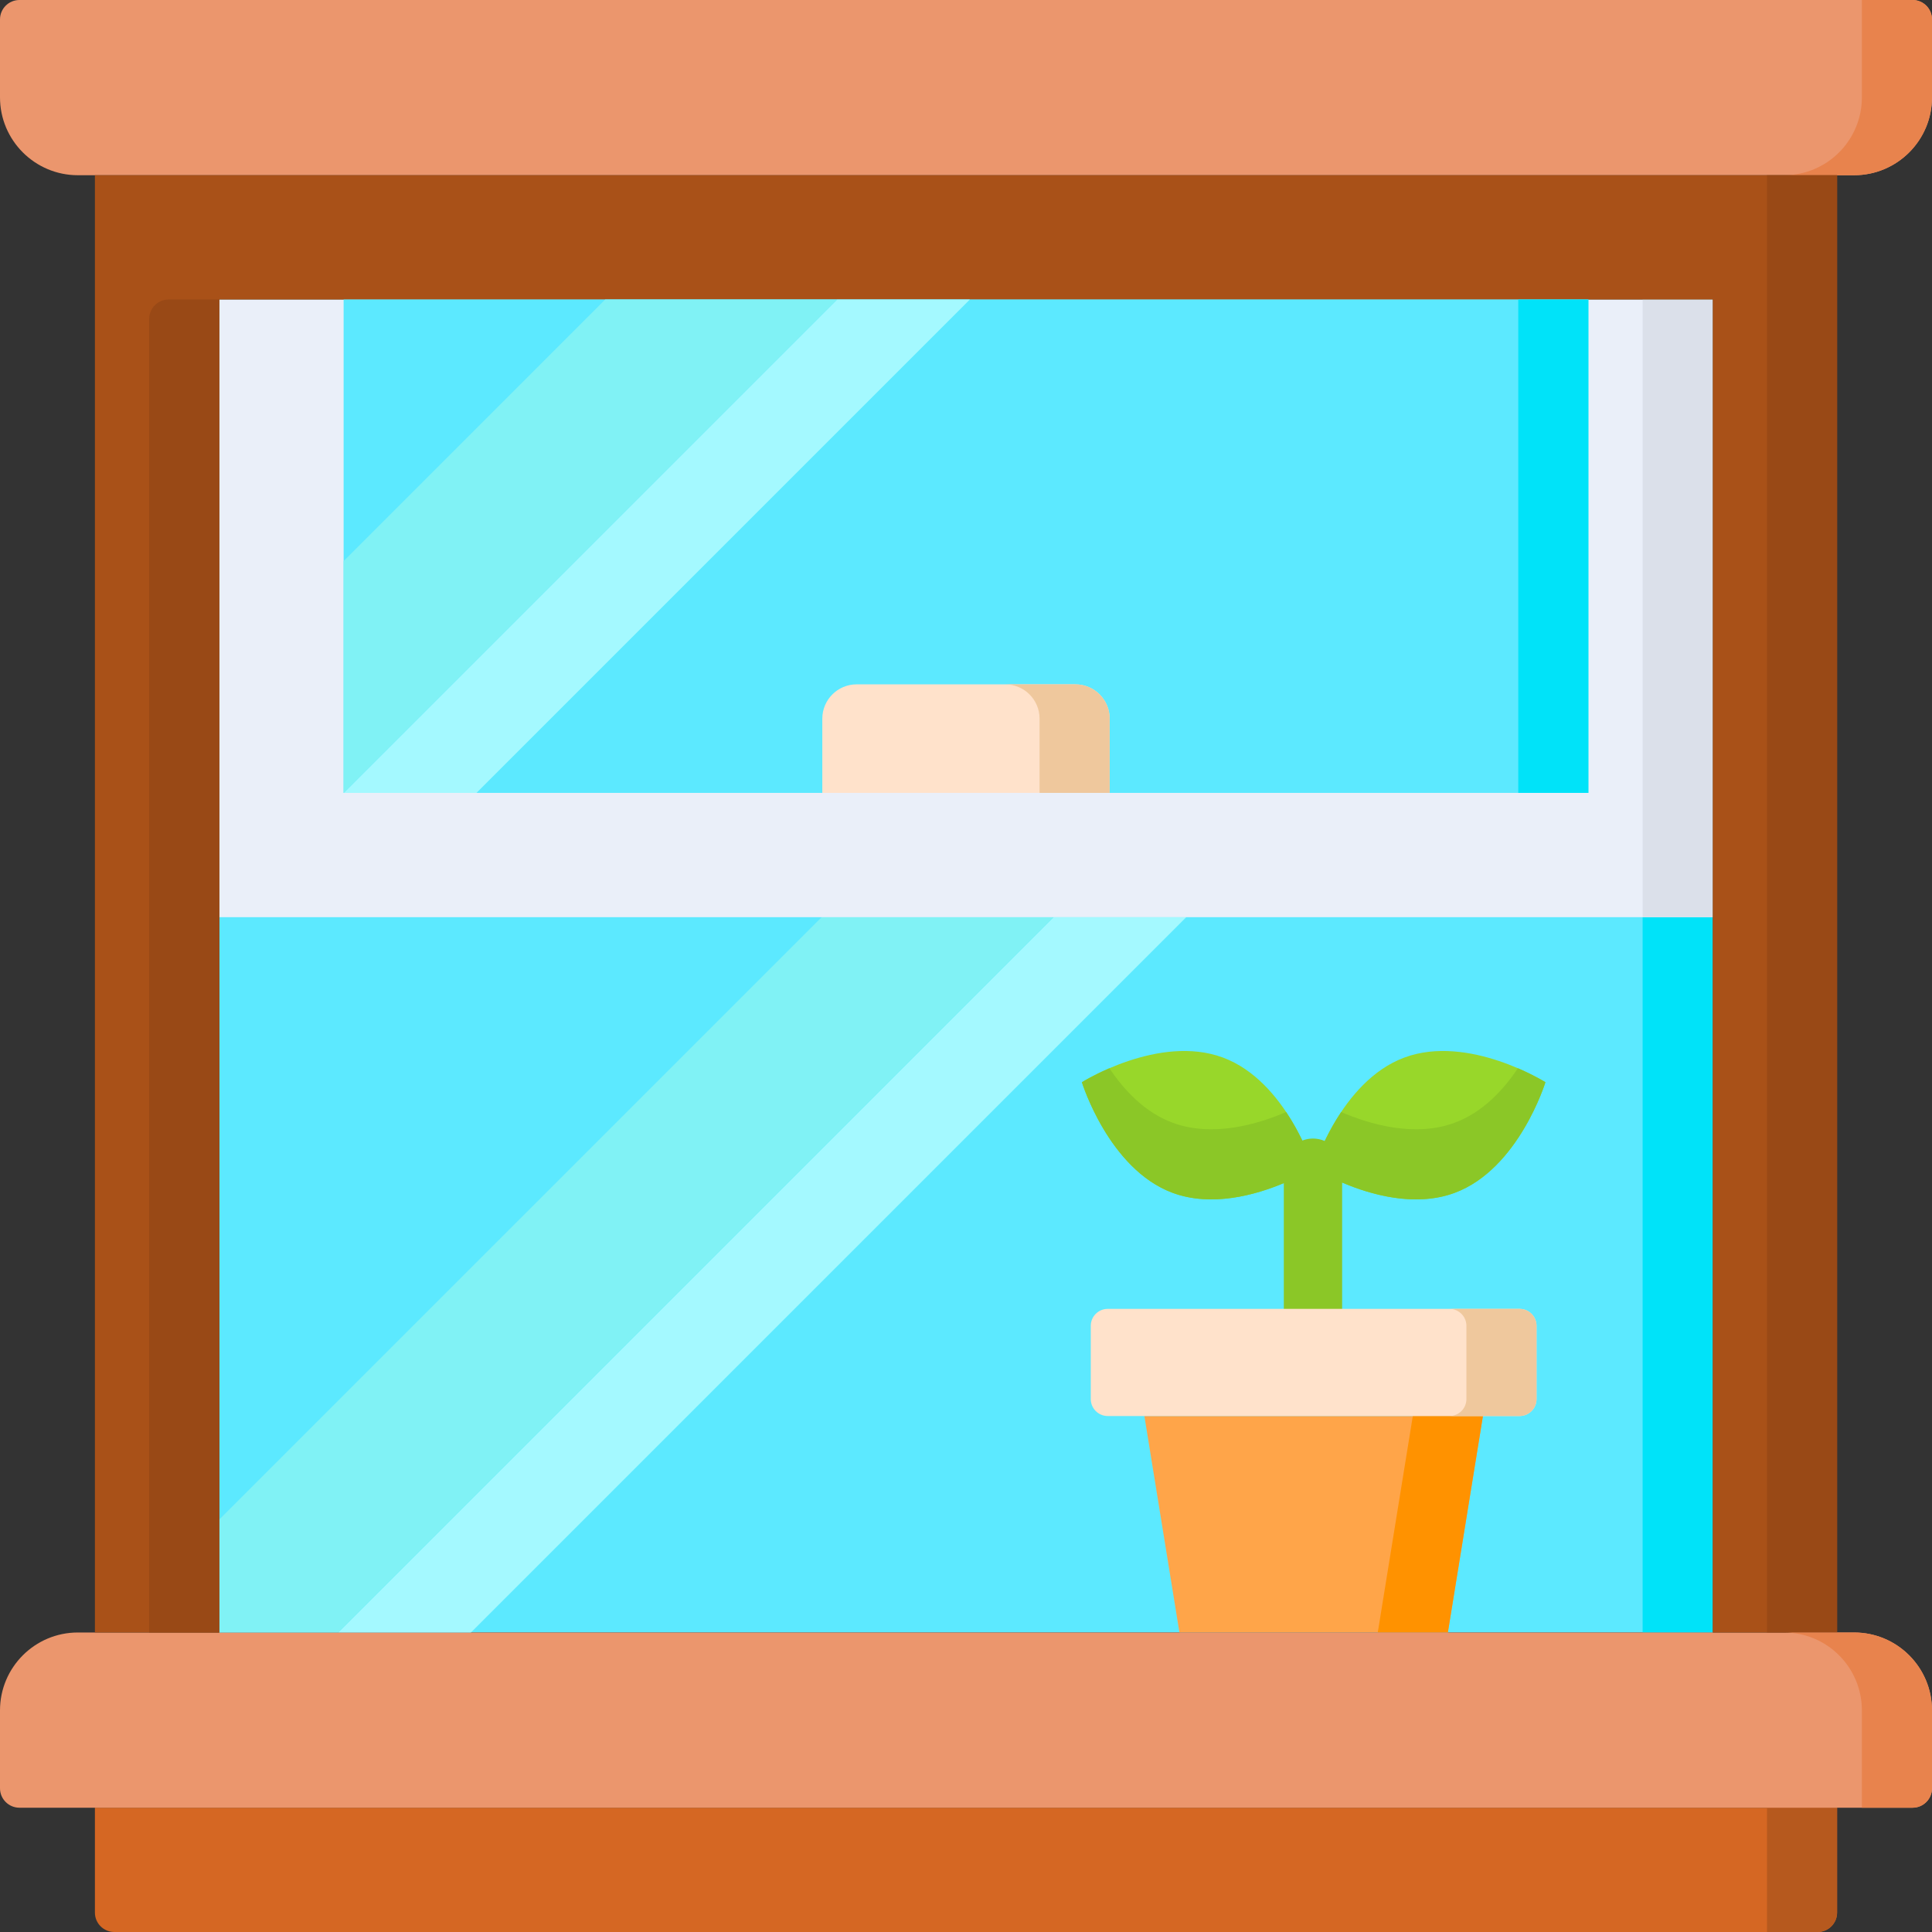<?xml version="1.0" encoding="UTF-8"?> <svg xmlns="http://www.w3.org/2000/svg" id="Capa_1" height="512px" viewBox="0 0 512 512" width="512px" class=""><rect x="0" y="0" width="512" height="512" fill="#333333" stroke="none"/> <g> <path d="m58.107 79.373h395.787v353.254h-395.787z" fill="#5ce9ff" transform="matrix(-1 0 0 -1 512 512)" data-original="#5CE9FF" class=""></path> <path d="m435.313 79.373h18.581v353.254h-18.581z" fill="#00e3f9" data-original="#00E3F9" class=""></path> <path d="m481.697 512h-451.394c-2.845 0-5.151-2.306-5.151-5.151v-27.787h461.696v27.787c0 2.845-2.306 5.151-5.151 5.151z" fill="#d56723" data-original="#D56723" class=""></path> <path d="m468.267 479.062v32.938h13.429c2.845 0 5.151-2.306 5.151-5.151v-27.787z" fill="#b6591e" data-original="#B6591E"></path> <path d="m303.271 375.258h89.721l-9.291 57.369h-71.14z" fill="#ffa549" data-original="#FFA549" class=""></path> <path d="m374.411 375.258-9.29 57.369h18.58l9.291-57.369z" fill="#ff9200" data-original="#FF9200" class=""></path> <path d="m506.849 479.062h-501.698c-2.845 0-5.151-2.306-5.151-5.151v-20.639c0-11.402 9.243-20.645 20.645-20.645h470.71c11.402 0 20.645 9.243 20.645 20.645v20.639c0 2.845-2.306 5.151-5.151 5.151z" fill="#eb966d" data-original="#EB966D" class=""></path> <path d="m491.355 46.435h-470.71c-11.402 0-20.645-9.243-20.645-20.645v-20.639c0-2.845 2.306-5.151 5.151-5.151h501.698c2.845 0 5.151 2.306 5.151 5.151v20.639c0 11.402-9.243 20.645-20.645 20.645z" fill="#eb966d" data-original="#EB966D" class=""></path> <path d="m493.419 0v25.79c0 11.402-9.243 20.645-20.645 20.645h18.581c11.402 0 20.645-9.243 20.645-20.645v-20.639c0-2.845-2.306-5.151-5.151-5.151z" fill="#e8834d" data-original="#E8834D" class=""></path> <path d="m89.63 432.627h35.174l189.566-189.566h-35.173z" fill="#a4f9ff" data-original="#A4F9FF" class=""></path> <path d="m58.107 402.693v29.934h31.523l189.567-189.566h-61.458z" fill="#80f2f5" data-original="#80F2F5" class=""></path> <path d="m58.107 79.373v163.688h395.786v-163.688" fill="#eaeff9" data-original="#EAEFF9" class=""></path> <path d="m435.313 79.373h18.581v163.688h-18.581z" fill="#dbe0ea" data-original="#DBE0EA" class=""></path> <path d="m25.152 46.435v32.938 353.254h32.955v-353.254h395.786v353.254h32.955v-353.254-32.938z" fill="#a95118" data-original="#A95118" class=""></path> <path d="m39.526 432.627h18.581v-353.254h-13.42c-2.851 0-5.161 2.311-5.161 5.161z" fill="#994916" data-original="#994916" class=""></path> <path d="m468.267 46.435v32.938 353.254h18.581v-353.254-32.938z" fill="#994916" data-original="#994916" class=""></path> <path d="m491.355 432.627h-18.581c11.402 0 20.645 9.243 20.645 20.645v25.79h13.429c2.845 0 5.151-2.306 5.151-5.151v-20.639c.001-11.402-9.242-20.645-20.644-20.645z" fill="#e8834d" data-original="#E8834D" class=""></path> <path d="m91.061 79.373h329.878v130.75h-329.878z" fill="#5ce9ff" transform="matrix(-1 0 0 -1 512 289.496)" data-original="#5CE9FF" class=""></path> <path d="m126.269 210.123 130.75-130.75h-35.174l-130.75 130.75z" fill="#a4f9ff" data-original="#A4F9FF" class=""></path> <path d="m160.388 79.373-69.327 69.326v61.424h.034l130.75-130.75z" fill="#80f2f5" data-original="#80F2F5" class=""></path> <path d="m402.358 79.373h18.581v130.75h-18.581z" fill="#00e3f9" data-original="#00E3F9" class=""></path> <path d="m217.921 210.123h76.157v-19.663c0-5.025-4.074-9.099-9.099-9.099h-57.959c-5.025 0-9.099 4.074-9.099 9.099z" fill="#ffe2cb" data-original="#FFE2CB"></path> <path d="m284.979 181.361h-18.581c5.025 0 9.099 4.074 9.099 9.099v19.663h18.581v-19.663c0-5.026-4.073-9.099-9.099-9.099z" fill="#efc89d" data-original="#EFC89D" class=""></path> <path d="m324.077 280.257c16.961 6.29 24.055 29.319 24.055 29.319s-20.405 12.832-37.366 6.542-24.054-29.319-24.054-29.319 20.404-12.831 37.365-6.542z" fill="#98d72a" data-original="#98D72A" class="" style="fill:#98D72A"></path> <path d="m372.186 280.257c-16.961 6.29-24.054 29.319-24.054 29.319s20.405 12.832 37.366 6.542 24.054-29.319 24.054-29.319-20.406-12.831-37.366-6.542z" fill="#98d72a" data-original="#98D72A" class="" style="fill:#98D72A"></path> <path d="m402.259 283.097c-3.872 5.799-9.382 11.705-16.762 14.441-10.629 3.941-22.609.374-30.073-2.839-1.801 2.697-3.242 5.365-4.357 7.687-.954-.421-2.006-.659-3.116-.659-.995 0-1.942.195-2.816.537-1.107-2.293-2.527-4.914-4.297-7.564-7.465 3.213-19.445 6.781-30.074 2.839-7.38-2.736-12.889-8.642-16.762-14.441-4.447 1.914-7.293 3.703-7.293 3.703s7.093 23.029 24.054 29.319c10.345 3.836 21.963.559 29.46-2.581v33.15c0 4.267 3.459 7.727 7.727 7.727s7.727-3.46 7.727-7.727v-33.301c7.48 3.184 19.309 6.63 29.819 2.732 16.961-6.29 24.055-29.319 24.055-29.319s-2.845-1.79-7.292-3.704z" fill="#8bc727" data-original="#8BC727" class="active-path" style="fill:#8BC727"></path> <path d="m402.704 375.258h-109.146c-2.48 0-4.491-2.011-4.491-4.491v-19.41c0-2.48 2.011-4.491 4.491-4.491h109.146c2.48 0 4.491 2.011 4.491 4.491v19.41c0 2.48-2.011 4.491-4.491 4.491z" fill="#ffe2cb" data-original="#FFE2CB"></path> <path d="m402.704 346.866h-18.581c2.48 0 4.491 2.01 4.491 4.491v19.41c0 2.48-2.011 4.491-4.491 4.491h18.581c2.48 0 4.491-2.011 4.491-4.491v-19.41c0-2.481-2.011-4.491-4.491-4.491z" fill="#efc89d" data-original="#EFC89D" class=""></path> </g> </svg> 
